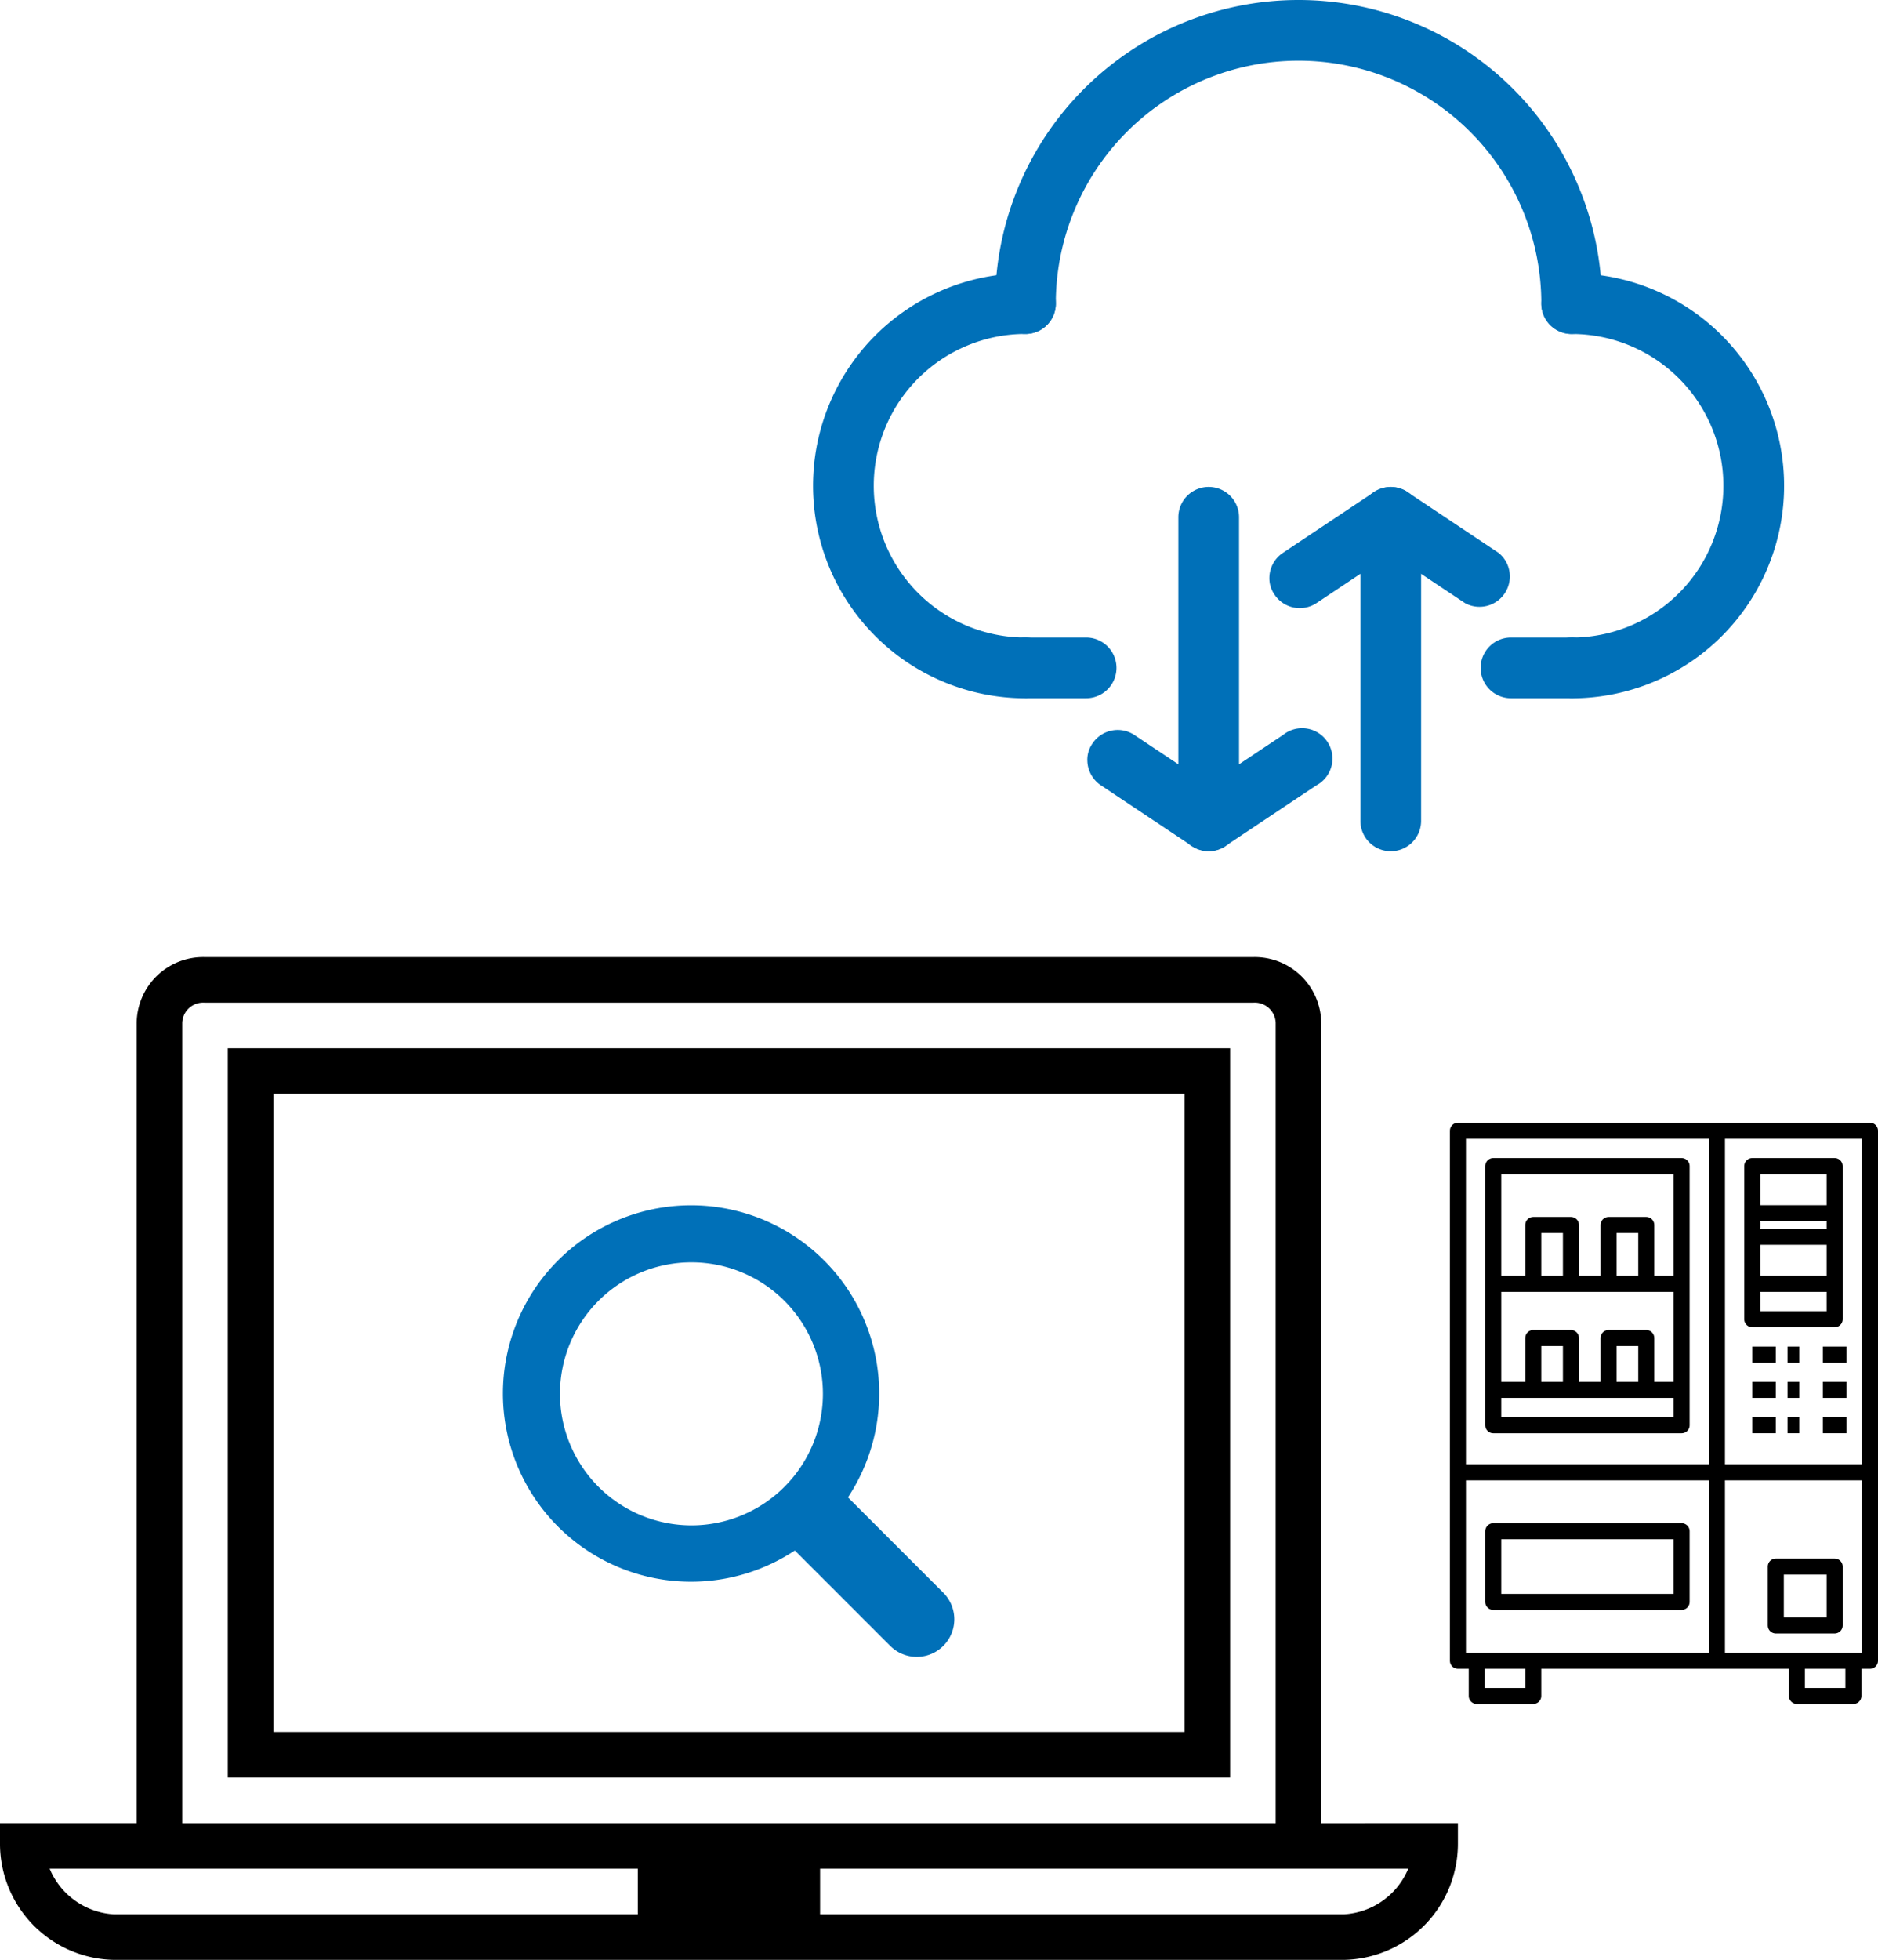 <svg xmlns="http://www.w3.org/2000/svg" width="234.269" height="244.376" viewBox="0 0 234.269 244.376"><g transform="translate(-334 -12427.625)"><g transform="translate(435.421 12425.625)"><path d="M26.5,64a26.5,26.5,0,1,1,0-53,3.785,3.785,0,1,1,0,7.571,18.927,18.927,0,1,0,0,37.854A3.785,3.785,0,1,1,26.5,64Z" transform="translate(0 25.069)" fill="#0070b8"/><path d="M27.785,64a3.785,3.785,0,1,1,0-7.571,18.927,18.927,0,1,0,0-37.854,3.785,3.785,0,0,1,0-7.571,26.5,26.5,0,0,1,0,53Z" transform="translate(66.85 25.069)" fill="#0070b8"/><path d="M77.923,43.639a3.785,3.785,0,0,1-3.785-3.785,30.283,30.283,0,1,0-60.566,0,3.785,3.785,0,0,1-7.571,0,37.854,37.854,0,1,1,75.708,0,3.785,3.785,0,0,1-3.785,3.785Z" transform="translate(16.712 0)" fill="#0070b8"/><path d="M41.639,7.571H3.785A3.785,3.785,0,0,1,3.785,0H41.639a3.785,3.785,0,1,1,0,7.571Z" transform="translate(75.854 62.713) rotate(90)" fill="#0070b8"/><path d="M41.639,7.571H3.785A3.785,3.785,0,0,1,3.785,0H41.639a3.785,3.785,0,1,1,0,7.571Z" transform="translate(53.142 62.713) rotate(90)" fill="#0070b8"/><path d="M11.55,19.22a3.785,3.785,0,0,1-3.142-1.7L.837,6.16A3.785,3.785,0,1,1,7.121,2l7.571,11.356a3.785,3.785,0,0,1-1.06,5.224,3.558,3.558,0,0,1-2.082.644Z" transform="translate(64.791 92.802) rotate(90)" fill="#0070b8"/><path d="M3.763,18.635a3.558,3.558,0,0,1-2.082-.644,3.785,3.785,0,0,1-1.06-5.224L8.192,1.411a3.785,3.785,0,0,1,6.284,4.164L6.905,16.931a3.785,3.785,0,0,1-3.142,1.7Z" transform="translate(52.85 93.018) rotate(90)" fill="#0070b8"/><path d="M11.163,18.635a3.785,3.785,0,0,1-3.142-1.7L.45,5.575A3.785,3.785,0,0,1,6.734,1.411L14.3,12.767a3.785,3.785,0,0,1-1.06,5.224A3.558,3.558,0,0,1,11.163,18.635Z" transform="translate(75.562 62.906) rotate(90)" fill="#0070b8"/><path d="M3.763,18.635a3.558,3.558,0,0,1-2.082-.644,3.785,3.785,0,0,1-1.06-5.224L8.192,1.411a3.785,3.785,0,0,1,6.284,4.164L6.905,16.931a3.785,3.785,0,0,1-3.142,1.7Z" transform="translate(86.918 62.735) rotate(90)" fill="#0070b8"/><path d="M17.356,30.571H9.785a3.785,3.785,0,0,1,0-7.571h7.571a3.785,3.785,0,1,1,0,7.571Z" transform="translate(16.712 58.493)" fill="#0070b8"/><path d="M33.356,30.571H25.785a3.785,3.785,0,0,1,0-7.571h7.571a3.785,3.785,0,0,1,0,7.571Z" transform="translate(61.279 58.493)" fill="#0070b8"/></g><g transform="translate(505.867 12566.619)"><rect width="51.402" height="66.088" transform="translate(10 2)" fill="none" stroke="#000" stroke-linejoin="round" stroke-width="2"/><path d="M12,58v4.7h7.048V58" transform="translate(0.349 9.777)" fill="none" stroke="#000" stroke-linejoin="round" stroke-width="2"/><path d="M46,58v4.7h7.048V58" transform="translate(6.285 9.777)" fill="none" stroke="#000" stroke-linejoin="round" stroke-width="2"/><rect width="10.28" height="19.092" transform="translate(46.715 6.406)" fill="none" stroke="#000" stroke-linejoin="round" stroke-width="2"/><line x2="2.937" transform="translate(46.715 29.904)" fill="none" stroke="#000" stroke-linejoin="round" stroke-width="2"/><line x2="1.469" transform="translate(51.121 29.904)" fill="none" stroke="#000" stroke-linejoin="round" stroke-width="2"/><line x2="2.937" transform="translate(46.715 34.31)" fill="none" stroke="#000" stroke-linejoin="round" stroke-width="2"/><line x2="1.469" transform="translate(51.121 34.31)" fill="none" stroke="#000" stroke-linejoin="round" stroke-width="2"/><line x2="2.937" transform="translate(46.715 38.715)" fill="none" stroke="#000" stroke-linejoin="round" stroke-width="2"/><line x2="1.469" transform="translate(51.121 38.715)" fill="none" stroke="#000" stroke-linejoin="round" stroke-width="2"/><line x2="2.937" transform="translate(55.527 29.904)" fill="none" stroke="#000" stroke-linejoin="round" stroke-width="2"/><line x2="2.937" transform="translate(55.527 34.31)" fill="none" stroke="#000" stroke-linejoin="round" stroke-width="2"/><line x2="2.937" transform="translate(55.527 38.715)" fill="none" stroke="#000" stroke-linejoin="round" stroke-width="2"/><line x2="51.402" transform="translate(10 44.59)" fill="none" stroke="#000" stroke-linejoin="round" stroke-width="2"/><line y2="66.088" transform="translate(42.31 2)" fill="none" stroke="#000" stroke-linejoin="round" stroke-width="2"/><rect width="7.343" height="7.343" transform="translate(49.653 56.339)" fill="none" stroke="#000" stroke-linejoin="round" stroke-width="2"/><rect width="23.498" height="8.812" transform="translate(14.406 51.933)" fill="none" stroke="#000" stroke-linejoin="round" stroke-width="2"/><rect width="23.498" height="32.31" transform="translate(14.406 6.406)" fill="none" stroke="#000" stroke-linejoin="round" stroke-width="2"/><line x2="23.498" transform="translate(14.406 21.092)" fill="none" stroke="#000" stroke-linejoin="round" stroke-width="2"/><line x2="23.498" transform="translate(14.406 34.31)" fill="none" stroke="#000" stroke-linejoin="round" stroke-width="2"/><path d="M18,19.048V12h4.7v7.048" transform="translate(1.397 1.746)" fill="none" stroke="#000" stroke-linejoin="round" stroke-width="2"/><path d="M26,19.048V12h4.7v7.048" transform="translate(2.793 1.746)" fill="none" stroke="#000" stroke-linejoin="round" stroke-width="2"/><path d="M18,31.048V24h4.7v7.048" transform="translate(1.397 3.841)" fill="none" stroke="#000" stroke-linejoin="round" stroke-width="2"/><path d="M26,31.048V24h4.7v7.048" transform="translate(2.793 3.841)" fill="none" stroke="#000" stroke-linejoin="round" stroke-width="2"/><line x2="10.28" transform="translate(46.715 12.28)" fill="none" stroke="#000" stroke-linejoin="round" stroke-width="2"/><line x2="10.28" transform="translate(46.715 15.218)" fill="none" stroke="#000" stroke-linejoin="round" stroke-width="2"/><line x2="10.28" transform="translate(46.715 21.092)" fill="none" stroke="#000" stroke-linejoin="round" stroke-width="2"/></g><g transform="translate(334 12541.965)"><path d="M164.817,112.986v-99.8A8.3,8.3,0,0,0,156.292,5H25.575a8.3,8.3,0,0,0-8.525,8.184v99.8H0v2.5a14.493,14.493,0,0,0,14.208,14.549h153.45a14.493,14.493,0,0,0,14.208-14.549v-2.5ZM22.733,13.187a2.614,2.614,0,0,1,2.842-2.5H156.292a2.614,2.614,0,0,1,2.842,2.5v99.8H22.733ZM14.208,124.353a9.264,9.264,0,0,1-8.014-5.683H79.567v5.683Zm153.45,0H102.3v-5.683h73.372a9.264,9.264,0,0,1-8.014,5.683Z" transform="translate(0 0)"/><path d="M5,97.933H130.034V7H5Zm5.683-85.25H124.35V92.25H10.683Z" transform="translate(23.417 9.369)"/></g><path d="M58.847,52.222,46.954,40.329a23.469,23.469,0,1,0-6.625,6.625L52.222,58.847a4.684,4.684,0,0,0,6.625-6.625Zm-47.819-24.8a16.4,16.4,0,1,1,16.4,16.4A16.415,16.415,0,0,1,11.027,27.425Z" transform="translate(392.824 12574)" fill="#0070b8"/></g></svg>